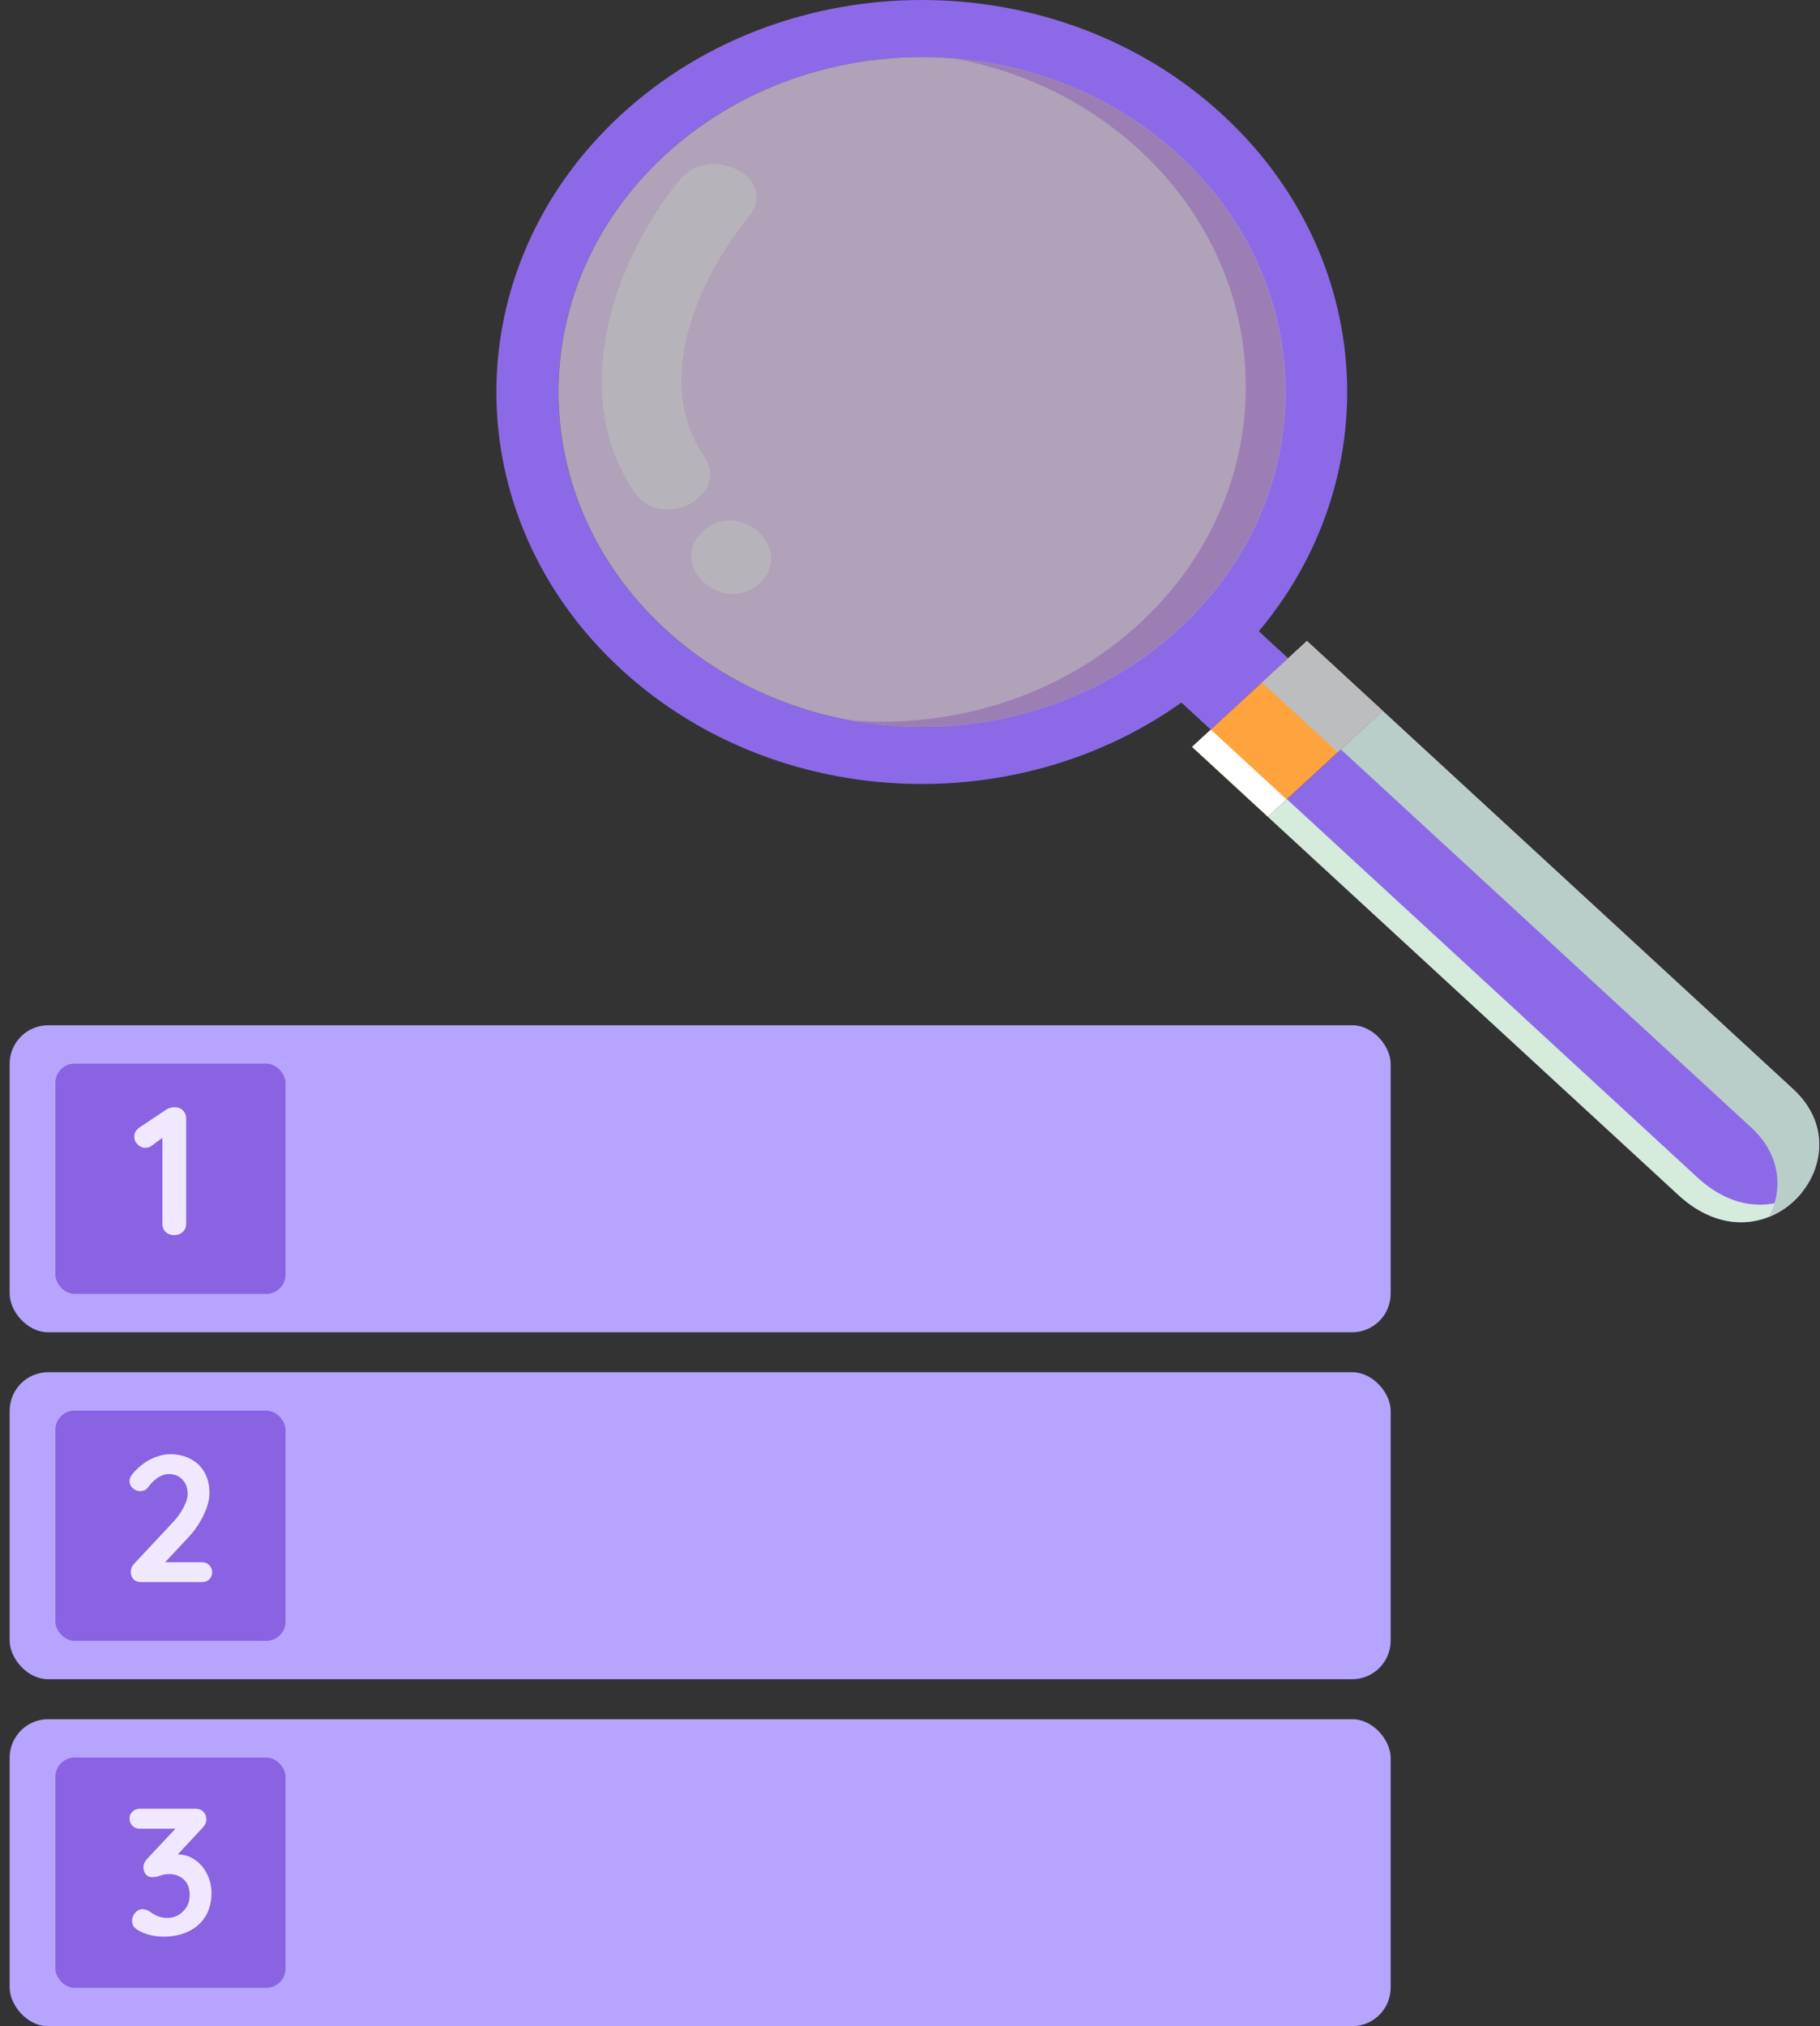 <svg width="124" height="138" viewBox="0 0 124 138" fill="none" xmlns="http://www.w3.org/2000/svg">
<rect x="0" y="0" width="124" height="138" fill="#333333" stroke="none"/>
<rect x="0.658" y="69.829" width="94.09" height="20.909" rx="2.624" fill="#B6A4FF"/>
<rect x="0.658" y="93.46" width="94.09" height="20.909" rx="2.624" fill="#B6A4FF"/>
<rect x="0.658" y="117.091" width="94.09" height="20.909" rx="2.624" fill="#B6A4FF"/>
<rect opacity="0.75" x="3.773" y="72.442" width="15.682" height="15.682" rx="1.312" fill="#7A4ED8"/>
<rect opacity="0.75" x="3.773" y="96.074" width="15.682" height="15.682" rx="1.312" fill="#7A4ED8"/>
<rect opacity="0.75" x="3.773" y="119.705" width="15.682" height="15.682" rx="1.312" fill="#7A4ED8"/>
<path d="M11.863 84.121C11.63 84.121 11.44 84.051 11.29 83.91C11.141 83.76 11.066 83.578 11.066 83.362V77.092L11.241 77.366L10.332 78.037C10.216 78.129 10.071 78.174 9.897 78.174C9.698 78.174 9.524 78.1 9.374 77.95C9.225 77.801 9.15 77.623 9.15 77.415C9.15 77.15 9.279 76.934 9.536 76.769L11.328 75.574C11.411 75.516 11.502 75.475 11.601 75.45C11.709 75.425 11.809 75.412 11.9 75.412C12.14 75.412 12.331 75.487 12.472 75.636C12.613 75.777 12.684 75.956 12.684 76.171V83.362C12.684 83.578 12.605 83.76 12.447 83.91C12.298 84.051 12.103 84.121 11.863 84.121Z" fill="#F0E8FF"/>
<path d="M13.768 106.403C13.964 106.403 14.127 106.469 14.258 106.6C14.389 106.73 14.454 106.894 14.454 107.09C14.454 107.278 14.389 107.438 14.258 107.569C14.127 107.691 13.964 107.753 13.768 107.753H9.597C9.384 107.753 9.217 107.687 9.094 107.556C8.971 107.426 8.91 107.258 8.91 107.053C8.91 106.849 8.984 106.669 9.131 106.514L11.805 103.656C12.107 103.329 12.345 102.993 12.516 102.65C12.696 102.306 12.786 102.008 12.786 101.755C12.786 101.346 12.668 101.019 12.431 100.773C12.193 100.52 11.879 100.393 11.486 100.393C11.331 100.393 11.171 100.43 11.008 100.503C10.844 100.577 10.685 100.679 10.529 100.81C10.382 100.941 10.243 101.092 10.112 101.264C10.014 101.395 9.916 101.476 9.818 101.509C9.72 101.542 9.63 101.558 9.548 101.558C9.368 101.558 9.2 101.493 9.045 101.362C8.898 101.223 8.824 101.064 8.824 100.884C8.824 100.745 8.869 100.61 8.959 100.479C9.057 100.348 9.176 100.213 9.315 100.074C9.519 99.87 9.748 99.69 10.002 99.534C10.255 99.379 10.517 99.26 10.787 99.179C11.057 99.089 11.318 99.044 11.572 99.044C12.12 99.044 12.594 99.154 12.995 99.375C13.404 99.588 13.718 99.894 13.939 100.295C14.16 100.687 14.27 101.153 14.27 101.693C14.27 102.143 14.135 102.646 13.866 103.202C13.604 103.75 13.248 104.265 12.798 104.747L11.143 106.514L11.008 106.403H13.768Z" fill="#F0E8FF"/>
<path d="M9.714 130.035C9.788 130.035 9.866 130.047 9.948 130.072C10.039 130.097 10.138 130.146 10.245 130.22C10.385 130.327 10.55 130.422 10.739 130.504C10.937 130.587 11.163 130.628 11.418 130.628C11.674 130.628 11.912 130.566 12.135 130.442C12.365 130.311 12.555 130.129 12.703 129.899C12.851 129.66 12.925 129.376 12.925 129.047C12.925 128.734 12.86 128.474 12.728 128.268C12.604 128.062 12.435 127.906 12.221 127.799C12.015 127.692 11.793 127.638 11.554 127.638C11.373 127.638 11.221 127.655 11.097 127.688C10.982 127.721 10.867 127.758 10.751 127.799C10.644 127.832 10.517 127.848 10.368 127.848C10.179 127.848 10.031 127.782 9.924 127.651C9.825 127.519 9.775 127.362 9.775 127.181C9.775 127.066 9.796 126.963 9.837 126.872C9.887 126.782 9.957 126.683 10.047 126.576L12.221 124.266L12.555 124.55H9.516C9.318 124.55 9.154 124.484 9.022 124.352C8.89 124.221 8.824 124.056 8.824 123.858C8.824 123.669 8.89 123.512 9.022 123.389C9.154 123.257 9.318 123.191 9.516 123.191H13.296C13.551 123.191 13.741 123.261 13.864 123.401C13.996 123.541 14.062 123.718 14.062 123.932C14.062 124.039 14.033 124.146 13.976 124.254C13.918 124.352 13.848 124.443 13.765 124.525L11.579 126.872L11.245 126.452C11.336 126.411 11.46 126.374 11.616 126.341C11.781 126.308 11.917 126.292 12.024 126.292C12.51 126.292 12.93 126.419 13.284 126.675C13.646 126.922 13.922 127.247 14.111 127.651C14.309 128.046 14.408 128.474 14.408 128.935C14.408 129.545 14.272 130.072 14 130.517C13.728 130.961 13.345 131.303 12.851 131.542C12.357 131.781 11.781 131.9 11.122 131.9C10.817 131.9 10.517 131.863 10.22 131.789C9.924 131.715 9.668 131.616 9.454 131.492C9.273 131.394 9.15 131.287 9.084 131.171C9.026 131.048 8.997 130.932 8.997 130.825C8.997 130.636 9.063 130.459 9.195 130.294C9.335 130.121 9.508 130.035 9.714 130.035Z" fill="#F0E8FF"/>
<path d="M84.135 41.492L87.768 44.837L82.493 49.696L78.861 46.35L84.135 41.492Z" fill="#8C6AE7"/>
<path d="M89.044 43.659L94.211 48.418L86.382 55.629L81.216 50.87L89.044 43.659Z" fill="#FFA33F"/>
<g style="mix-blend-mode:soft-light">
<path d="M82.493 49.691L87.66 54.45L86.384 55.626L81.217 50.866L82.493 49.691Z" fill="white"/>
</g>
<g style="mix-blend-mode:multiply">
<path d="M89.045 43.659L94.211 48.417L91.147 51.24L85.981 46.481L89.045 43.659Z" fill="#BBBDBF"/>
</g>
<g style="mix-blend-mode:multiply">
<path d="M89.044 43.656L94.211 48.415L92.934 49.592L87.767 44.832L89.044 43.656Z" fill="#BBBDBF"/>
</g>
<path d="M122.182 74.184C127.287 78.887 120.309 86.881 114.354 81.395C105.736 73.457 86.384 55.63 86.384 55.63L94.212 48.42C94.212 48.42 114.803 67.386 122.182 74.184Z" fill="#8C6AE7"/>
<g style="mix-blend-mode:soft-light">
<path d="M87.682 54.434C87.682 54.434 107.034 72.261 115.653 80.199C118.189 82.535 120.908 82.423 122.803 81.165C121.045 83.398 117.553 84.342 114.355 81.395C105.737 73.457 86.384 55.63 86.384 55.63L87.683 54.434H87.682Z" fill="#D5EBDB"/>
</g>
<g style="mix-blend-mode:multiply">
<path d="M119.332 76.81C111.953 70.012 91.361 51.045 91.361 51.045L94.212 48.419C94.212 48.419 114.803 67.386 122.182 74.184C125.461 77.203 123.755 81.575 120.538 82.869C121.475 81.019 121.341 78.661 119.332 76.81Z" fill="#BACEC9"/>
</g>
<path d="M42.309 7.82C53.627 -2.606 71.979 -2.606 83.298 7.82C94.616 18.246 94.617 35.15 83.298 45.576C72.156 55.839 54.2 55.999 42.845 46.057L42.309 45.576C30.989 35.15 30.99 18.247 42.309 7.82ZM80.315 10.567C70.644 1.659 54.964 1.659 45.292 10.567C35.621 19.476 35.62 33.92 45.292 42.829L45.291 42.828C54.963 51.737 70.644 51.736 80.315 42.828C89.986 33.919 89.986 19.476 80.315 10.567Z" fill="#8C6AE7"/>
<g opacity="0.67">
<path d="M45.299 42.828C54.971 51.737 70.651 51.736 80.323 42.828C89.994 33.919 89.994 19.476 80.323 10.568C70.651 1.659 54.971 1.659 45.299 10.567C35.628 19.476 35.628 33.92 45.299 42.829L45.299 42.828Z" fill="#EBD8FA"/>
<path d="M77.629 42.474C87.3 33.565 87.3 19.121 77.629 10.212C74.038 6.905 69.62 4.829 64.987 3.976C70.582 4.428 76.041 6.623 80.323 10.567C89.994 19.476 89.994 33.919 80.323 42.827C74.241 48.429 65.785 50.506 57.94 49.063C64.983 49.632 72.239 47.437 77.628 42.473L77.629 42.474Z" fill="#D0A3F4"/>
<path d="M43.221 33.519C38.763 26.983 41.633 18.024 46.3 12.254C48.373 9.691 53.125 12.144 51.035 14.729C47.503 19.096 44.487 25.957 47.956 31.043C49.823 33.78 45.087 36.253 43.221 33.519V33.519Z" fill="#F8F2FD"/>
<path d="M47.896 36.181C50.379 33.894 54.227 37.439 51.745 39.726C49.263 42.012 45.414 38.467 47.896 36.181Z" fill="#F8F2FD"/>
</g>
</svg>
